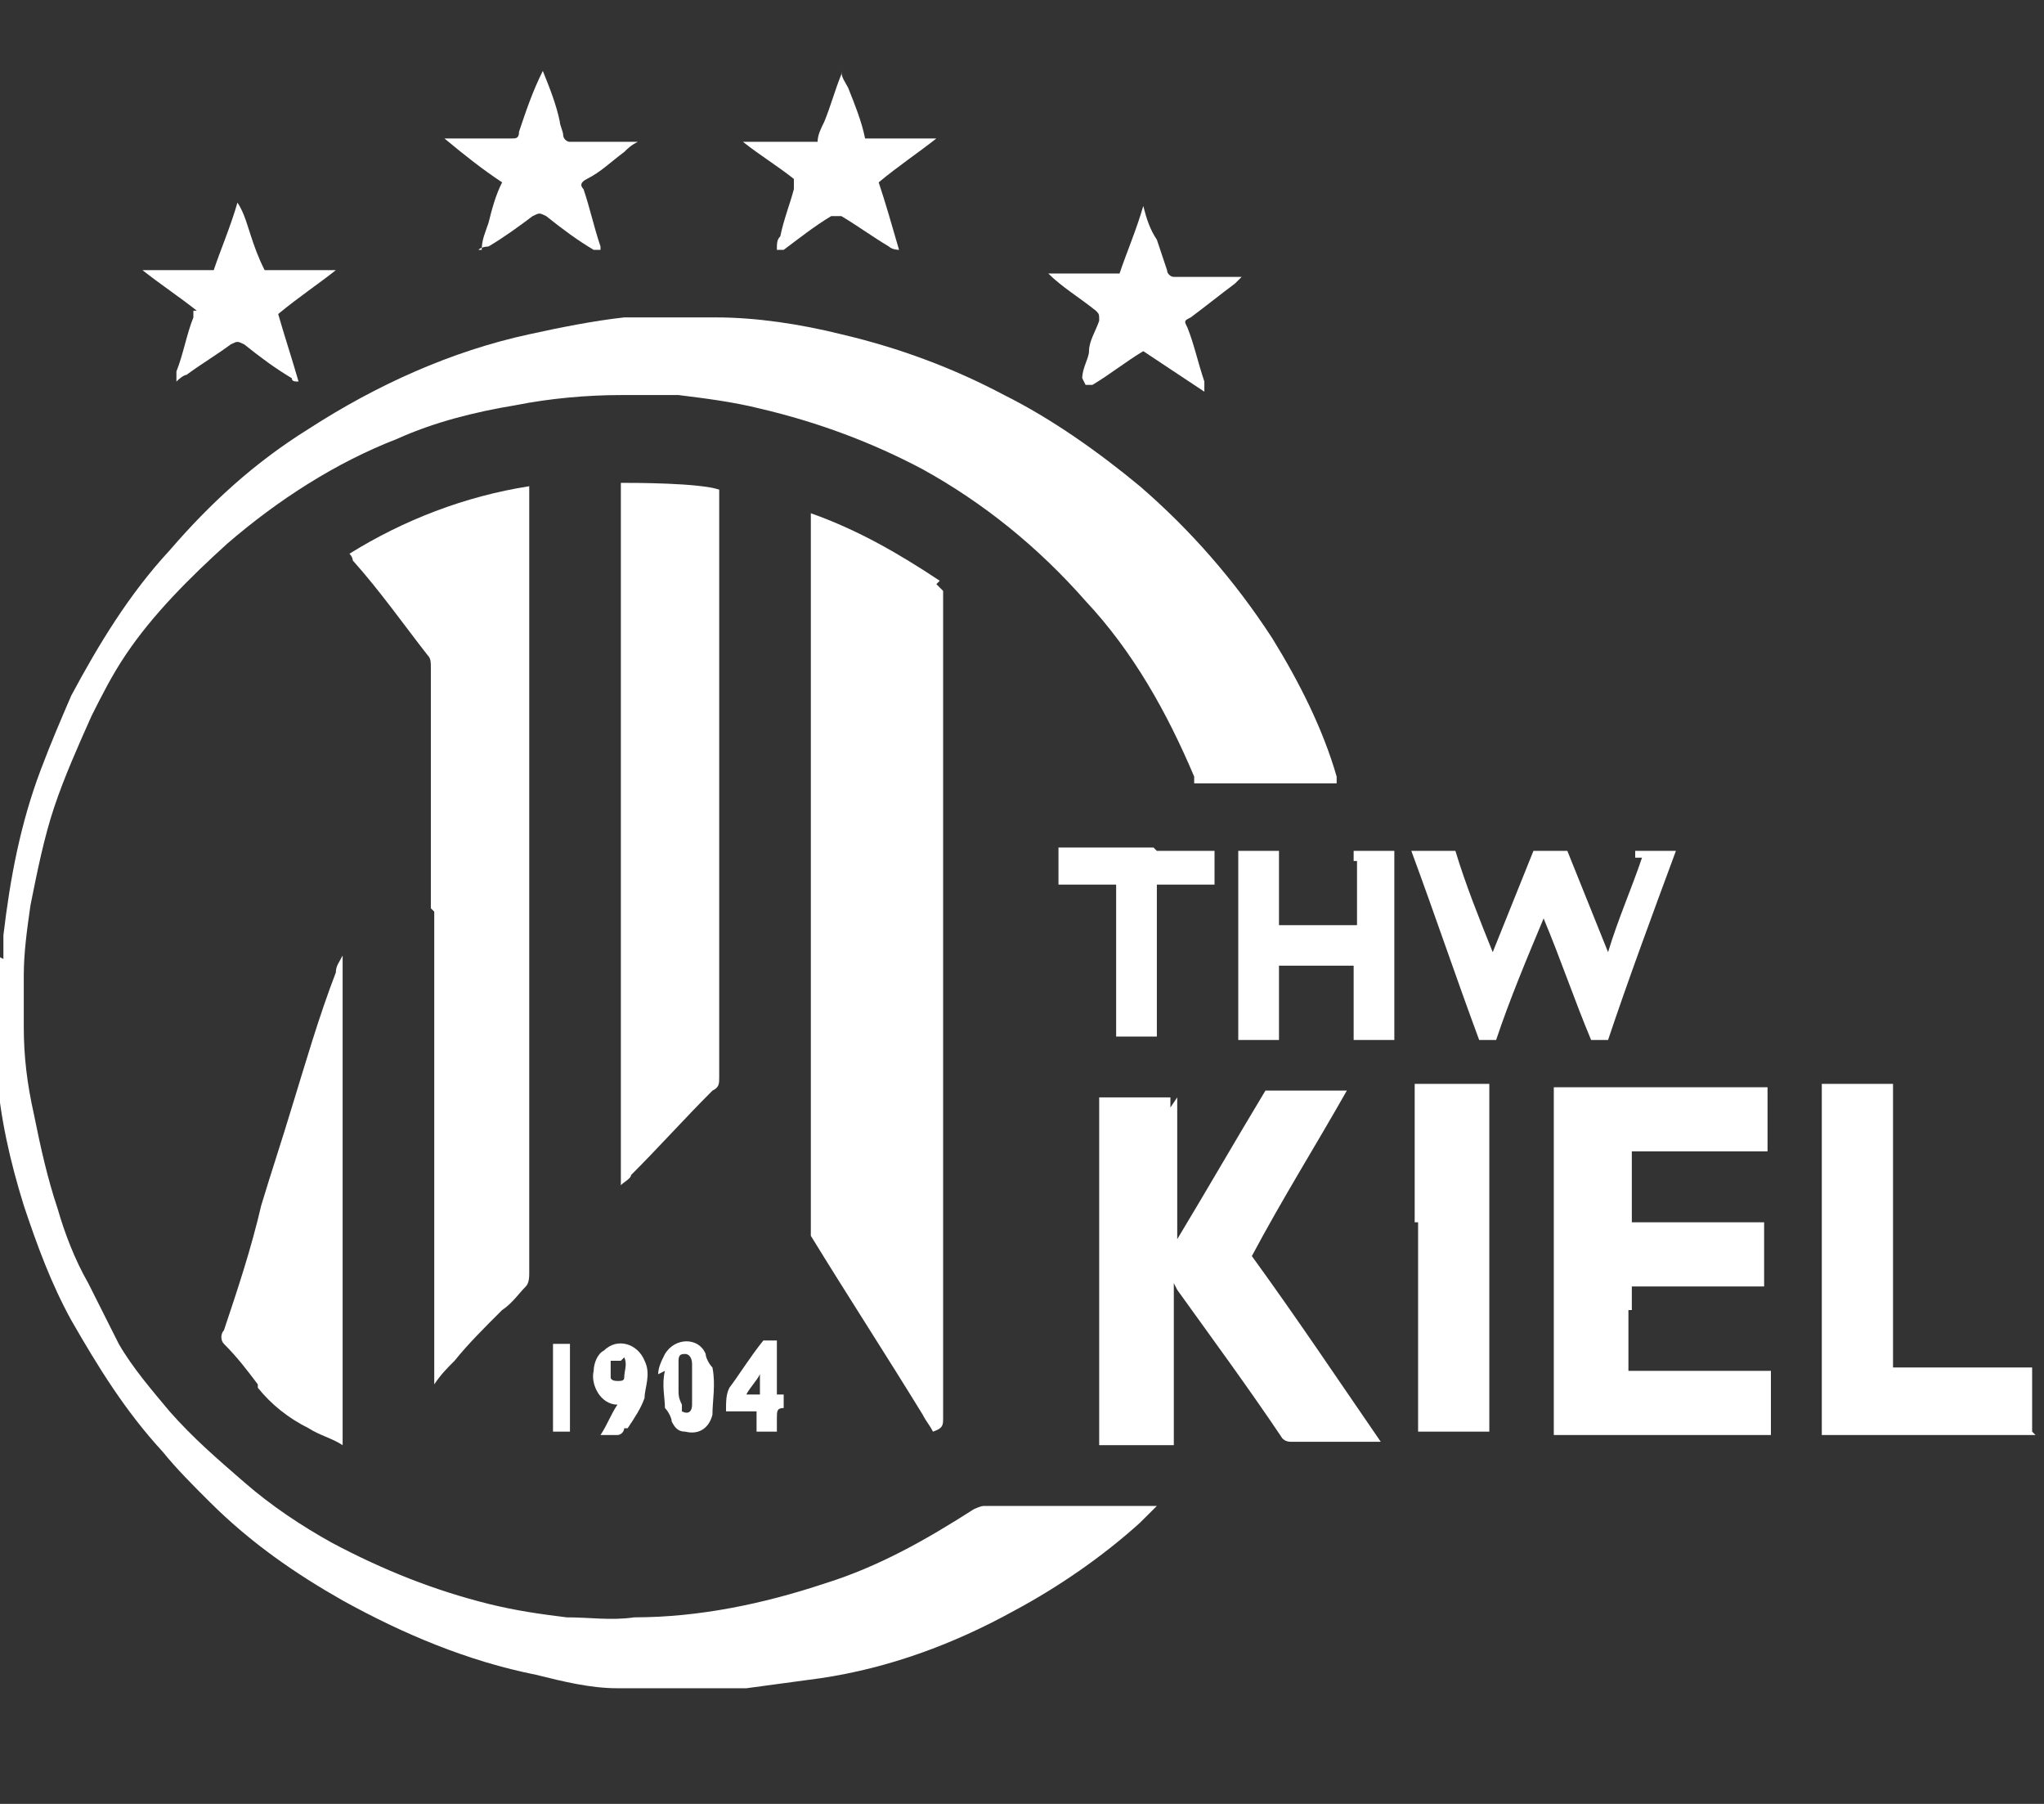 <?xml version="1.0" encoding="UTF-8"?>
<svg xmlns="http://www.w3.org/2000/svg" width="51" height="45" viewBox="0 0 51 45" fill="none">
  <rect x="0" y="0" width="51" height="45" fill="#333333" stroke="none"/>
  <g clip-path="url(#clip0_706_49)">
    <path d="M0.085 23.922C0.085 23.753 0.085 23.5 0.085 23.332C0.254 21.9 0.508 20.552 1.016 19.205C1.27 18.531 1.524 17.941 1.778 17.352C2.455 16.088 3.217 14.825 4.232 13.73C5.248 12.551 6.349 11.54 7.703 10.698C9.396 9.603 11.258 8.76 13.205 8.339C13.967 8.171 14.813 8.002 15.575 7.918C16.337 7.918 17.099 7.918 17.861 7.918C18.876 7.918 19.977 8.086 20.993 8.339C22.432 8.676 23.786 9.181 25.056 9.855C26.241 10.445 27.426 11.287 28.442 12.13C29.711 13.225 30.812 14.488 31.743 15.92C32.42 17.015 33.013 18.194 33.351 19.373C33.351 19.373 33.351 19.457 33.351 19.542H29.796C29.796 19.542 29.796 19.457 29.796 19.373C29.119 17.773 28.272 16.257 27.087 14.993C25.902 13.646 24.548 12.551 23.024 11.708C21.755 11.034 20.4 10.529 18.961 10.192C18.284 10.024 17.607 9.939 16.93 9.855C16.422 9.855 15.998 9.855 15.491 9.855C14.644 9.855 13.713 9.939 12.867 10.108C11.851 10.276 10.835 10.529 9.904 10.95C8.38 11.54 6.941 12.466 5.671 13.561C4.74 14.404 3.809 15.33 3.132 16.341C2.793 16.846 2.539 17.352 2.285 17.857C1.947 18.615 1.608 19.373 1.354 20.131C1.1 20.889 0.931 21.732 0.762 22.574C0.677 23.164 0.593 23.753 0.593 24.343C0.593 24.764 0.593 25.185 0.593 25.606C0.593 26.364 0.677 27.038 0.846 27.796C1.016 28.639 1.185 29.397 1.439 30.155C1.608 30.744 1.862 31.418 2.201 32.008C2.455 32.513 2.709 33.019 2.963 33.524C3.301 34.114 3.809 34.703 4.232 35.209C4.825 35.882 5.417 36.388 6.095 36.977C6.772 37.567 7.534 38.072 8.295 38.493C9.565 39.167 10.835 39.673 12.189 40.01C12.867 40.178 13.459 40.262 14.136 40.346C14.729 40.346 15.237 40.431 15.829 40.346C17.437 40.346 19.046 40.01 20.569 39.504C21.924 39.083 23.109 38.409 24.294 37.651C24.294 37.651 24.463 37.567 24.548 37.567C25.987 37.567 27.426 37.567 28.78 37.567H28.865C28.696 37.735 28.611 37.82 28.442 37.988C27.511 38.83 26.41 39.589 25.31 40.178C23.786 41.02 22.178 41.61 20.485 41.863C19.892 41.947 19.215 42.031 18.622 42.115C18.622 42.115 18.538 42.115 18.369 42.115C18.284 42.115 18.199 42.115 18.03 42.115C17.945 42.115 17.861 42.115 17.776 42.115C17.776 42.115 17.607 42.115 17.522 42.115C17.183 42.115 16.93 42.115 16.591 42.115C16.422 42.115 16.252 42.115 16.083 42.115C15.998 42.115 15.914 42.115 15.745 42.115C15.66 42.115 15.491 42.115 15.406 42.115C14.729 42.115 14.052 41.947 13.374 41.779C11.681 41.441 10.073 40.768 8.549 39.925C7.364 39.252 6.264 38.493 5.248 37.483C4.825 37.062 4.402 36.64 4.063 36.219C3.132 35.209 2.455 34.114 1.778 32.934C1.27 32.008 0.931 31.081 0.593 30.07C0.254 28.976 -7.97384e-06 27.881 -0.085 26.701C-0.085 26.533 -0.085 26.28 -0.085 26.027C-0.085 25.943 -0.085 25.859 -0.085 25.775C-0.085 25.775 -0.085 25.691 -0.085 25.606C-0.085 25.185 -0.085 24.68 -0.085 24.259C-0.085 24.09 -0.085 24.006 -0.085 23.837L0.085 23.922Z" fill="white"></path>
    <path d="M50.789 35.798C50.789 35.798 50.619 35.798 50.535 35.798C48.926 35.798 47.318 35.798 45.71 35.798H45.456C45.456 35.63 45.456 27.712 45.456 27.038H47.233V34.113C48.419 34.113 49.519 34.113 50.704 34.113C50.704 34.619 50.704 35.208 50.704 35.714L50.789 35.798Z" fill="white"></path>
    <path d="M12.02 6.233C12.02 5.981 12.105 5.812 12.189 5.559C12.274 5.222 12.359 4.886 12.528 4.549C12.02 4.212 11.597 3.875 11.089 3.454C11.343 3.454 11.512 3.454 11.681 3.454C12.02 3.454 12.443 3.454 12.782 3.454C12.867 3.454 12.951 3.454 12.951 3.285C13.12 2.78 13.29 2.274 13.544 1.769C13.713 2.19 13.882 2.611 13.967 3.032C13.967 3.117 14.052 3.285 14.052 3.369C14.052 3.454 14.136 3.538 14.221 3.538C14.559 3.538 14.898 3.538 15.152 3.538C15.406 3.538 15.575 3.538 15.914 3.538C15.745 3.622 15.66 3.706 15.575 3.791C15.237 4.043 14.983 4.296 14.644 4.464C14.475 4.549 14.475 4.633 14.559 4.717C14.729 5.222 14.813 5.644 14.983 6.149C14.983 6.149 14.983 6.149 14.983 6.233C14.983 6.233 14.898 6.233 14.813 6.233C14.39 5.981 14.052 5.728 13.628 5.391C13.459 5.307 13.459 5.307 13.29 5.391C12.951 5.644 12.613 5.896 12.189 6.149C12.189 6.149 12.02 6.149 11.935 6.233H12.02Z" fill="white"></path>
    <path d="M20.993 1.769C20.993 1.938 21.077 2.022 21.162 2.19C21.331 2.611 21.5 3.032 21.585 3.454C22.178 3.454 22.77 3.454 23.363 3.454C22.94 3.791 22.432 4.127 21.924 4.549C22.093 5.054 22.262 5.644 22.432 6.233C22.432 6.233 22.262 6.233 22.178 6.149C21.755 5.896 21.416 5.644 20.993 5.391C20.908 5.391 20.823 5.391 20.739 5.391C20.316 5.644 19.892 5.981 19.554 6.233C19.554 6.233 19.554 6.233 19.384 6.233C19.384 6.065 19.384 5.981 19.469 5.896C19.554 5.475 19.723 5.054 19.808 4.717C19.808 4.633 19.808 4.549 19.808 4.464C19.384 4.127 18.961 3.875 18.538 3.538C18.707 3.538 18.877 3.538 19.046 3.538C19.469 3.538 19.808 3.538 20.231 3.538C20.231 3.538 20.316 3.538 20.4 3.538C20.4 3.369 20.485 3.201 20.569 3.032C20.739 2.611 20.823 2.274 20.993 1.853V1.769Z" fill="white"></path>
    <path d="M23.363 14.572C23.363 14.572 23.448 14.656 23.532 14.741V14.909C23.532 21.732 23.532 28.554 23.532 35.377C23.532 35.545 23.532 35.63 23.278 35.714C23.194 35.545 23.109 35.461 23.024 35.293C22.093 33.776 21.162 32.345 20.231 30.828C20.231 30.744 20.231 30.66 20.231 30.576C20.231 29.733 20.231 28.807 20.231 27.965V12.803C21.416 13.224 22.432 13.814 23.448 14.488L23.363 14.572Z" fill="white"></path>
    <path d="M10.75 22.658C10.75 20.636 10.75 18.699 10.75 16.677C10.75 16.509 10.75 16.425 10.666 16.34C10.073 15.582 9.481 14.74 8.803 13.982C8.803 13.982 8.803 13.898 8.719 13.813C10.073 12.971 11.597 12.382 13.205 12.129V25.774C13.205 27.796 13.205 29.733 13.205 31.755C13.205 31.839 13.205 32.007 13.12 32.091C12.951 32.26 12.782 32.513 12.528 32.681C12.105 33.102 11.681 33.523 11.343 33.944C11.174 34.113 11.004 34.281 10.835 34.534C10.835 30.66 10.835 26.701 10.835 22.742L10.75 22.658Z" fill="white"></path>
    <path d="M15.491 13.562V12.045C15.829 12.045 17.437 12.045 17.945 12.214V12.382C17.945 17.183 17.945 22.069 17.945 26.87C17.945 27.038 17.945 27.123 17.776 27.207C17.099 27.881 16.422 28.639 15.745 29.313C15.745 29.397 15.575 29.481 15.491 29.565C15.491 24.259 15.491 18.952 15.491 13.562Z" fill="white"></path>
    <path d="M29.373 27.375V30.913C30.135 29.649 30.812 28.47 31.574 27.206H33.605C32.843 28.554 31.997 29.902 31.235 31.334C32.336 32.85 33.351 34.366 34.452 35.967C34.452 35.967 34.367 35.967 34.282 35.967C33.605 35.967 32.928 35.967 32.251 35.967C32.166 35.967 32.081 35.967 31.997 35.882C31.15 34.619 30.219 33.355 29.373 32.176C29.373 32.176 29.373 32.176 29.288 32.008V36.051H27.426V27.375H29.203V27.628L29.373 27.375Z" fill="white"></path>
    <path d="M40.631 32.681V34.197H44.186V35.798H38.769V27.122H44.102V28.722C43.848 28.722 43.509 28.722 43.255 28.722C43.001 28.722 42.663 28.722 42.409 28.722H40.716V30.491H44.017V32.092H40.716V32.681H40.631Z" fill="white"></path>
    <path d="M6.433 34.535C6.179 34.198 5.925 33.861 5.587 33.524C5.502 33.44 5.502 33.271 5.587 33.187C5.925 32.176 6.264 31.165 6.518 30.07C6.772 29.228 7.026 28.47 7.28 27.628C7.618 26.533 7.957 25.354 8.38 24.259C8.38 24.09 8.465 24.006 8.549 23.837V36.051C8.295 35.882 7.957 35.798 7.703 35.63C7.195 35.377 6.772 35.04 6.433 34.619V34.535Z" fill="white"></path>
    <path d="M35.298 30.491C35.298 29.312 35.298 28.217 35.298 27.038C35.891 27.038 36.568 27.038 37.16 27.038V35.714C36.991 35.714 35.891 35.714 35.383 35.714C35.383 33.945 35.383 32.26 35.383 30.491H35.298Z" fill="white"></path>
    <path d="M40.8 21.395C40.8 21.395 40.8 21.31 40.8 21.226H41.816C41.224 22.826 40.631 24.427 40.123 25.943H39.7C39.277 24.932 38.938 23.921 38.515 22.911C38.092 23.921 37.668 24.932 37.33 25.943H36.907C36.314 24.343 35.806 22.826 35.214 21.226H36.314C36.568 22.068 36.907 22.911 37.245 23.753C37.584 22.911 37.922 22.068 38.261 21.226H39.107C39.446 22.068 39.785 22.911 40.123 23.753C40.377 22.911 40.716 22.153 40.97 21.395H40.8Z" fill="white"></path>
    <path d="M33.775 21.479V21.226C34.113 21.226 34.452 21.226 34.79 21.226V25.943H33.775V24.09H31.912V25.943H30.896V21.226H31.912V23.079H33.859V21.479H33.775Z" fill="white"></path>
    <path d="M4.91 7.75C4.486 7.413 3.978 7.076 3.555 6.739H3.725C4.232 6.739 4.74 6.739 5.333 6.739C5.502 6.233 5.756 5.644 5.925 5.054C6.095 5.307 6.179 5.644 6.264 5.896C6.349 6.149 6.433 6.402 6.603 6.739C7.195 6.739 7.788 6.739 8.38 6.739C7.957 7.076 7.449 7.413 6.941 7.834C7.11 8.423 7.28 8.929 7.449 9.518C7.364 9.518 7.28 9.518 7.28 9.434C6.856 9.181 6.518 8.929 6.095 8.592C5.925 8.508 5.925 8.508 5.756 8.592C5.417 8.845 4.994 9.097 4.656 9.35C4.656 9.35 4.571 9.35 4.402 9.518C4.402 9.434 4.402 9.35 4.402 9.266C4.571 8.845 4.656 8.339 4.825 7.918V7.75H4.91Z" fill="white"></path>
    <path d="M27.003 9.434C27.003 9.181 27.172 8.929 27.172 8.76C27.172 8.507 27.341 8.255 27.426 8.002C27.426 7.834 27.426 7.834 27.341 7.749C26.918 7.412 26.495 7.16 26.156 6.823C26.156 6.823 26.326 6.823 26.41 6.823C26.918 6.823 27.426 6.823 27.849 6.823C27.849 6.823 27.849 6.823 27.934 6.823C28.103 6.317 28.357 5.728 28.526 5.138C28.611 5.475 28.696 5.728 28.865 5.98C28.95 6.233 29.034 6.486 29.119 6.739C29.119 6.823 29.203 6.907 29.288 6.907C29.288 6.907 29.288 6.907 29.373 6.907C29.881 6.907 30.304 6.907 30.812 6.907C30.812 6.907 30.812 6.907 30.981 6.907C30.981 6.907 30.896 6.991 30.812 7.075C30.473 7.328 30.05 7.665 29.711 7.918C29.542 8.002 29.542 8.002 29.627 8.17C29.796 8.592 29.881 9.013 30.05 9.518C30.05 9.518 30.05 9.687 30.05 9.771C29.542 9.434 29.034 9.097 28.526 8.76C28.103 9.013 27.68 9.35 27.257 9.602C27.257 9.602 27.172 9.602 27.087 9.602L27.003 9.434Z" fill="white"></path>
    <path d="M28.865 21.226H30.304V22.068H28.865V25.858H27.849V22.068H26.41V21.142H28.78L28.865 21.226Z" fill="white"></path>
    <path d="M16.422 34.282C16.422 34.113 16.506 33.945 16.591 33.776C16.845 33.355 17.437 33.355 17.607 33.776C17.607 33.861 17.691 34.029 17.776 34.113C17.861 34.534 17.776 34.956 17.776 35.292C17.691 35.629 17.437 35.798 17.099 35.714C16.93 35.714 16.845 35.629 16.76 35.461C16.76 35.377 16.676 35.208 16.591 35.124C16.591 34.871 16.506 34.534 16.591 34.197M17.014 35.208C17.183 35.292 17.268 35.208 17.268 35.04C17.268 34.703 17.268 34.366 17.268 34.029C17.268 33.861 17.183 33.776 17.099 33.776C17.014 33.776 16.93 33.776 16.93 33.945C16.93 34.197 16.93 34.45 16.93 34.703C16.93 34.787 16.93 34.871 17.014 35.04V35.208Z" fill="white"></path>
    <path d="M15.575 35.629C15.575 35.713 15.491 35.798 15.406 35.798C15.237 35.798 15.152 35.798 14.983 35.798C15.152 35.545 15.237 35.292 15.406 35.04C14.983 35.04 14.729 34.534 14.813 34.197C14.813 34.029 14.898 33.776 15.067 33.692C15.406 33.355 15.914 33.523 16.083 33.945C16.252 34.282 16.083 34.618 16.083 34.871C15.998 35.124 15.829 35.377 15.66 35.629M15.491 33.945C15.321 33.945 15.321 33.945 15.237 33.945C15.237 34.113 15.237 34.197 15.237 34.366C15.237 34.366 15.237 34.45 15.406 34.45C15.491 34.45 15.575 34.45 15.575 34.366C15.575 34.197 15.66 34.029 15.575 33.86L15.491 33.945Z" fill="white"></path>
    <path d="M19.384 35.377V35.714H18.877V35.208H18.115C18.115 34.956 18.115 34.787 18.199 34.619C18.453 34.282 18.707 33.861 19.046 33.44H19.384V34.787C19.384 34.787 19.469 34.787 19.554 34.787V35.124C19.384 35.124 19.384 35.208 19.384 35.377ZM18.961 34.787V34.282C18.877 34.45 18.707 34.619 18.622 34.787C18.792 34.787 18.877 34.787 19.046 34.787H18.961Z" fill="white"></path>
    <path d="M14.221 34.956V35.714H13.798V33.524H14.221C14.221 33.777 14.221 34.029 14.221 34.198C14.221 34.45 14.221 34.703 14.221 34.956Z" fill="white"></path>
  </g>
  <defs>
    <clipPath id="clip0_706_49">
      <rect width="50.789" height="44.305" fill="white"></rect>
    </clipPath>
  </defs>
</svg>
